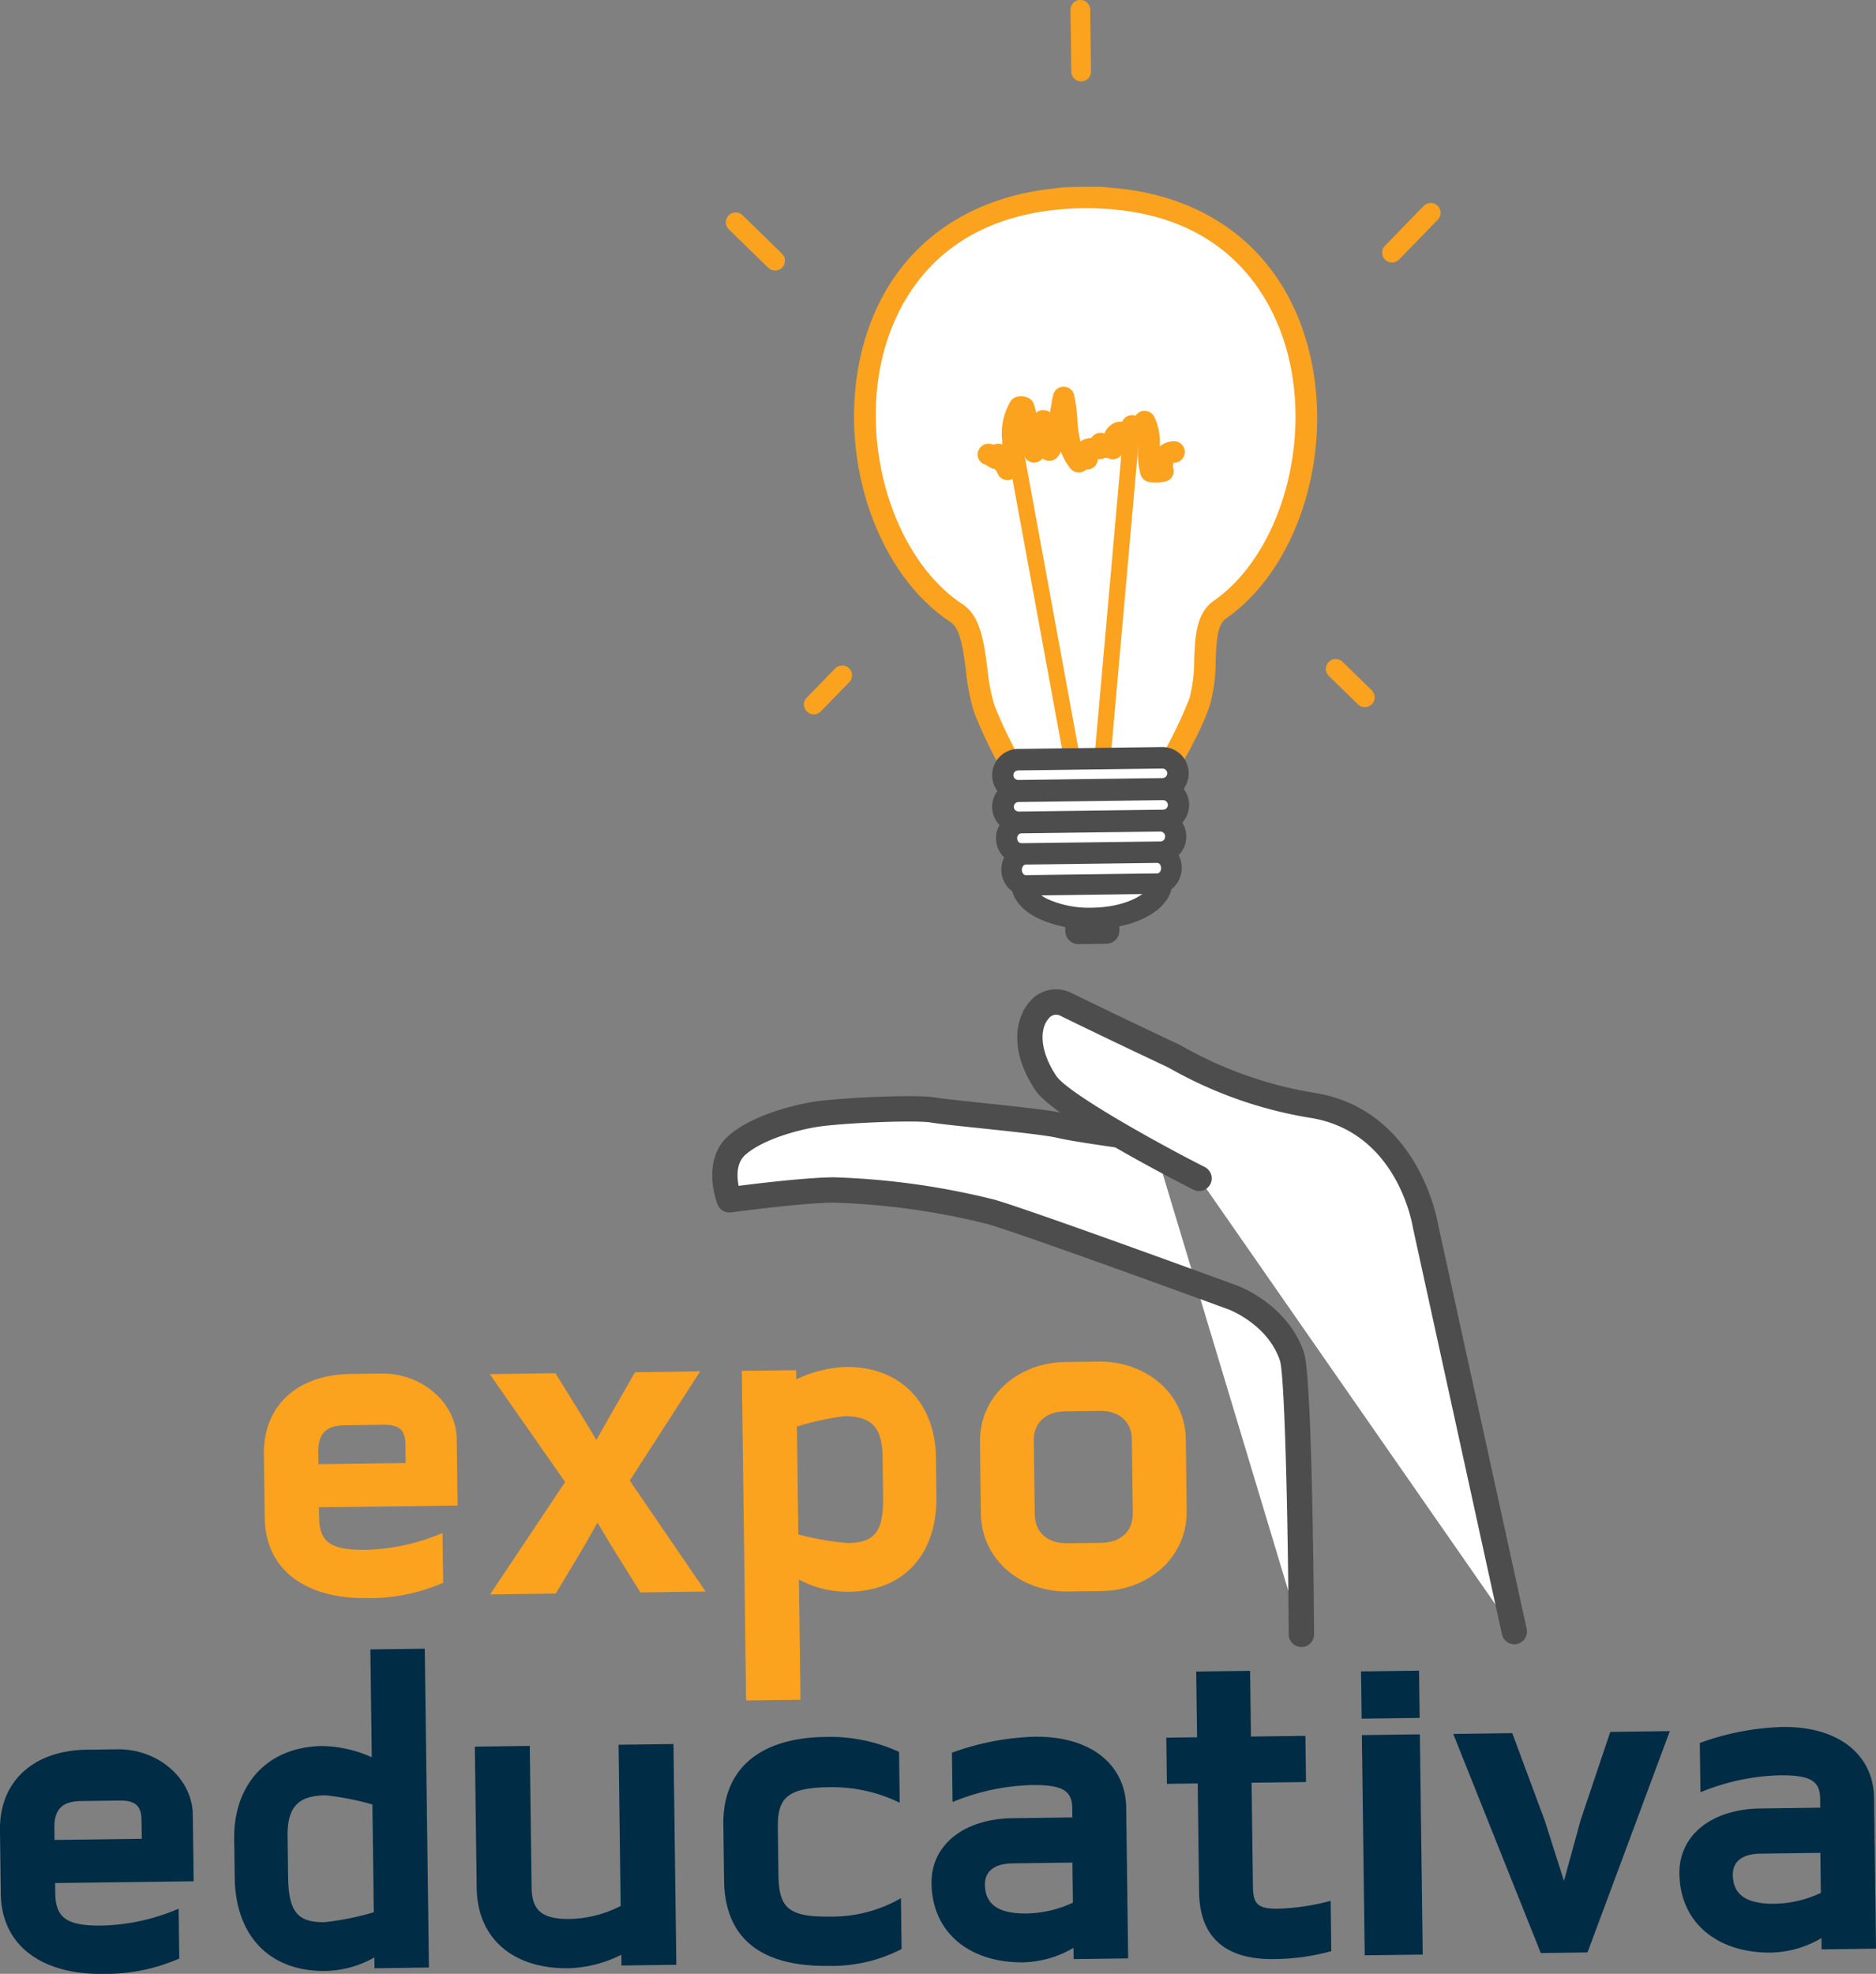 <svg xmlns="http://www.w3.org/2000/svg" width="211.288" height="222.257" viewBox="0 0 211.288 222.257">
  <rect x="0" y="0" width="211.288" height="222.257" fill="#808080" stroke="none"/>
  <g id="Grupo_857" data-name="Grupo 857" transform="translate(-44.993 -39.607)">
    <g id="Grupo_829" data-name="Grupo 829" transform="translate(44.993 225.254)">
      <g id="Grupo_820" data-name="Grupo 820" transform="translate(0 11.32)">
        <path id="Trazado_3212" data-name="Trazado 3212" d="M51.2,235.033l.013,1.1c.036,2.717,1.147,3.741,5.252,3.688a23.332,23.332,0,0,0,8.647-1.9l.073,5.608a20.643,20.643,0,0,1-8.594,1.733c-6.7.087-11.43-3.032-11.507-9.045l-.094-7.111c-.072-5.666,3.931-9.013,9.77-9.088l3.468-.045c4.567-.059,8.426,3.3,8.479,7.348l.1,7.515Zm9.733-7.068c-.021-1.616-.662-2.245-2.515-2.222l-4.278.057c-2.138.027-3.048.908-3.021,3.048l.016,1.329,9.825-.128Z" transform="translate(-44.993 -219.966)" fill="#002c45"/>
      </g>
      <g id="Grupo_821" data-name="Grupo 821" transform="translate(26.379)">
        <path id="Trazado_3213" data-name="Trazado 3213" d="M84.951,245.581l-.016-1.215a11.609,11.609,0,0,1-5.529,1.518c-6.189.081-10.112-3.86-10.2-10.506l-.059-4.395c-.076-5.9,3.569-10.34,9.926-10.422a14.231,14.231,0,0,1,5.567,1.259l-.159-12.14,6.129-.08.467,35.9Zm-.24-18.442a31.32,31.32,0,0,0-5.275-1.03c-3.239.042-4.32,1.445-4.277,4.681l.058,4.509c.052,3.99,1.11,5.133,4.116,5.092a31.236,31.236,0,0,0,5.536-1.113Z" transform="translate(-69.148 -209.601)" fill="#002c45"/>
      </g>
      <g id="Grupo_822" data-name="Grupo 822" transform="translate(53.48 10.736)">
        <path id="Trazado_3214" data-name="Trazado 3214" d="M110.476,244.368l-.015-1.212a14.134,14.134,0,0,1-5.938,1.521c-6.243.082-10.279-3.334-10.353-9.06l-.206-15.894,6.186-.081.206,15.954c.034,2.545,1.146,3.571,4.327,3.53a13.078,13.078,0,0,0,5.706-1.462l-.236-18.153,6.182-.08.322,24.856Z" transform="translate(-93.964 -219.432)" fill="#002c45"/>
      </g>
      <g id="Grupo_823" data-name="Grupo 823" transform="translate(81.464 9.934)">
        <path id="Trazado_3215" data-name="Trazado 3215" d="M131.476,244.478c-8.036.106-11.722-3.429-11.8-9.617l-.082-6.3c-.079-6.071,3.859-9.763,11.5-9.863a18.7,18.7,0,0,1,8.288,1.682l.074,5.724a17.3,17.3,0,0,0-7.943-1.746c-4.683.061-5.826,1.175-5.783,4.527l.07,5.318c.049,3.7,1.044,4.787,5.845,4.724a15.544,15.544,0,0,0,7.95-2.071l.074,5.722A17.043,17.043,0,0,1,131.476,244.478Z" transform="translate(-119.589 -218.697)" fill="#002c45"/>
      </g>
      <g id="Grupo_824" data-name="Grupo 824" transform="translate(104.913 9.913)">
        <path id="Trazado_3216" data-name="Trazado 3216" d="M157.071,243.718l-.016-1.27a11.7,11.7,0,0,1-5.646,1.632c-5.894.078-10.274-3.218-10.347-8.884-.058-4.392,3.72-7.273,9.1-7.343l6.764-.09-.014-1.044c-.026-1.964-1.075-2.642-4.6-2.6a25.185,25.185,0,0,0-8.88,1.907l-.072-5.549a29.659,29.659,0,0,1,9.286-1.8c6.591-.085,10.28,3.336,10.34,7.96l.222,17Zm-.141-10.869-6.706.088c-2.194.028-3.165.965-3.147,2.41.032,2.314,1.659,3.273,4.725,3.234a12.793,12.793,0,0,0,5.187-1.224Z" transform="translate(-141.06 -218.679)" fill="#002c45"/>
      </g>
      <g id="Grupo_825" data-name="Grupo 825" transform="translate(131.355 2.489)">
        <path id="Trazado_3217" data-name="Trazado 3217" d="M177.394,244.338c-5.493.072-8.36-2.492-8.425-7.522l-.158-12.254-3.468.046-.069-5.2,3.468-.045-.1-7.4,6.069-.08.1,7.4,6.131-.081.067,5.2-6.129.079.152,11.679c.025,1.965.5,2.537,2.868,2.507a25.931,25.931,0,0,0,5.883-.887l.074,5.665A24.716,24.716,0,0,1,177.394,244.338Z" transform="translate(-165.273 -211.88)" fill="#002c45"/>
      </g>
      <g id="Grupo_826" data-name="Grupo 826" transform="translate(153.289 2.472)">
        <path id="Trazado_3218" data-name="Trazado 3218" d="M185.428,217.269l-.07-5.317,6.532-.086.07,5.318Zm.346,26.65-.322-24.8,6.532-.084.322,24.8Z" transform="translate(-185.358 -211.865)" fill="#002c45"/>
      </g>
      <g id="Grupo_827" data-name="Grupo 827" transform="translate(163.675 9.274)">
        <path id="Trazado_3219" data-name="Trazado 3219" d="M209.99,243.018l-5.262.069-9.86-24.674,6.646-.086,3.656,9.837,2.168,6.8,1.876-6.847,3.341-9.93,6.706-.088Z" transform="translate(-194.868 -218.093)" fill="#002c45"/>
      </g>
      <g id="Grupo_828" data-name="Grupo 828" transform="translate(189.146 8.816)">
        <path id="Trazado_3220" data-name="Trazado 3220" d="M234.206,242.713l-.017-1.27a11.71,11.71,0,0,1-5.648,1.633c-5.894.076-10.274-3.218-10.349-8.883-.057-4.4,3.721-7.275,9.1-7.345l6.761-.09-.013-1.043c-.027-1.962-1.075-2.643-4.6-2.6a25.151,25.151,0,0,0-8.879,1.907l-.073-5.55a29.665,29.665,0,0,1,9.285-1.8c6.592-.085,10.281,3.337,10.34,7.96l.222,17Zm-.142-10.867-6.706.086c-2.2.029-3.168.965-3.148,2.41.029,2.314,1.66,3.274,4.723,3.234a12.818,12.818,0,0,0,5.191-1.224Z" transform="translate(-218.191 -217.674)" fill="#002c45"/>
      </g>
    </g>
    <g id="Grupo_834" data-name="Grupo 834" transform="translate(74.714 192.921)">
      <g id="Grupo_830" data-name="Grupo 830" transform="translate(0 1.342)">
        <path id="Trazado_3221" data-name="Trazado 3221" d="M78.414,196.288l.013,1.1c.036,2.716,1.147,3.746,5.252,3.691a23.357,23.357,0,0,0,8.648-1.9l.073,5.607a20.607,20.607,0,0,1-8.594,1.731c-6.7.086-11.428-3.031-11.505-9.043l-.093-7.111c-.074-5.666,3.928-9.013,9.768-9.088l3.466-.045c4.569-.06,8.432,3.3,8.483,7.346l.1,7.516Zm9.737-7.061c-.022-1.622-.665-2.251-2.515-2.225l-4.279.055c-2.138.028-3.051.909-3.023,3.047l.016,1.33,9.828-.128Z" transform="translate(-72.208 -181.223)" fill="#fba21f"/>
      </g>
      <g id="Grupo_831" data-name="Grupo 831" transform="translate(25.44 1.106)">
        <path id="Trazado_3222" data-name="Trazado 3222" d="M112.475,205.9l-3.366-5.39-1.475-2.47-1.414,2.507-3.284,5.477-7.4.1,8.452-12.658L95.5,181.316l7.4-.1,3.132,5.047,1.479,2.466,1.411-2.5,2.939-5.125,7.342-.1-7.934,12.3,8.543,12.493Z" transform="translate(-95.503 -181.007)" fill="#fba21f"/>
      </g>
      <g id="Grupo_832" data-name="Grupo 832" transform="translate(53.826 0.602)">
        <path id="Trazado_3223" data-name="Trazado 3223" d="M133.5,205.867a11.648,11.648,0,0,1-5.571-1.374l.177,13.53-6.128.079-.484-37.113,6.128-.079.013,1.039a14.267,14.267,0,0,1,5.535-1.4c6.358-.084,10.114,4.265,10.189,10.157l.058,4.395C143.5,201.749,139.683,205.787,133.5,205.867Zm3.851-15.2c-.043-3.237-1.162-4.609-4.4-4.567a31.462,31.462,0,0,0-5.247,1.167l.159,12.138a31.076,31.076,0,0,0,5.564.969c3.005-.038,4.033-1.208,3.981-5.2Z" transform="translate(-121.496 -180.545)" fill="#fba21f"/>
      </g>
      <g id="Grupo_833" data-name="Grupo 833" transform="translate(80.644)">
        <path id="Trazado_3224" data-name="Trazado 3224" d="M159.743,205.836l-3.757.049c-5.262.069-9.761-3.515-9.829-8.777l-.1-8.034c-.068-5.261,4.336-8.96,9.6-9.03l3.757-.048c5.261-.07,9.76,3.516,9.828,8.777l.1,8.033C169.406,202.068,165,205.768,159.743,205.836Zm3.419-17.1c-.026-2.026-1.487-3.218-3.628-3.19l-3.872.05c-2.139.027-3.568,1.258-3.543,3.284l.109,8.323c.028,2.079,1.487,3.276,3.627,3.248l3.874-.05c2.139-.028,3.569-1.261,3.542-3.341Z" transform="translate(-146.052 -179.994)" fill="#fba21f"/>
      </g>
    </g>
    <g id="Grupo_835" data-name="Grupo 835" transform="translate(125.213 163.036)">
      <path id="Trazado_3225" data-name="Trazado 3225" d="M184.682,213.111s-.188-28.658-1.059-31.273c-1.6-4.791-6.632-6.65-6.632-6.65s-22.821-8.364-27.263-9.654a84.138,84.138,0,0,0-17.743-2.464c-4.039.051-11.727,1.114-11.727,1.114s-1.592-4.022.882-6.17,7.057-3.187,8.81-3.463c2.69-.418,11.153-.838,13.277-.48s11.945,1.191,14.266,1.739,10.413,1.6,10.413,1.6" transform="translate(-118.329 -152.509)" fill="#fff"/>
      <path id="Trazado_3226" data-name="Trazado 3226" d="M184.8,214.659a1.43,1.43,0,0,1-1.428-1.419c-.088-13.732-.465-29.2-.986-30.83-1.369-4.092-5.727-5.745-5.772-5.762-.223-.082-22.822-8.36-27.167-9.621a81.5,81.5,0,0,0-17.325-2.408c-3.9.049-11.476,1.09-11.551,1.1a1.429,1.429,0,0,1-1.522-.889c-.08-.2-1.929-4.993,1.273-7.775,3.141-2.723,8.879-3.692,9.523-3.794,2.57-.4,11.3-.889,13.736-.477.8.134,2.91.355,5.145.592,3.621.381,7.728.814,9.212,1.164,2.219.524,10.189,1.559,10.27,1.569a1.428,1.428,0,1,1-.366,2.832c-.335-.043-8.2-1.065-10.559-1.623-1.307-.308-5.493-.749-8.856-1.1-2.377-.251-4.432-.468-5.318-.616-1.832-.311-10.083.055-12.821.482-2.033.321-6.032,1.343-8.094,3.131-1.051.913-.979,2.475-.775,3.514,2.361-.3,7.527-.922,10.667-.964a85.034,85.034,0,0,1,18.158,2.522c4.438,1.29,26.423,9.343,27.357,9.685.235.086,5.694,2.16,7.494,7.536.9,2.694,1.1,26.894,1.134,31.717a1.429,1.429,0,0,1-1.419,1.436Z" transform="translate(-118.449 -152.629)" fill="#4d4d4d"/>
    </g>
    <g id="Grupo_836" data-name="Grupo 836" transform="translate(159.567 150.999)">
      <path id="Trazado_3227" data-name="Trazado 3227" d="M205.765,213.814,195.737,168.03s-1.835-11.847-12.878-13.5a48.024,48.024,0,0,1-15.7-5.648c-6.39-3-10.708-5.121-11.968-5.732-2.711-1.311-6.118,2.967-2.194,8.884,1.962,2.956,17.27,10.745,17.27,10.745" transform="translate(-149.787 -141.487)" fill="#fff"/>
      <path id="Trazado_3228" data-name="Trazado 3228" d="M205.885,215.362a1.43,1.43,0,0,1-1.393-1.123l-10.029-45.783c-.085-.525-1.849-10.92-11.7-12.392a47.5,47.5,0,0,1-15.455-5.429c-.293-.159-.51-.276-.644-.34-5.577-2.619-9.579-4.568-11.35-5.431l-.633-.309a1.053,1.053,0,0,0-1.261.375c-.96,1.1-1.059,3.514.88,6.436,1.209,1.825,10.51,7.1,16.727,10.263a1.426,1.426,0,1,1-1.294,2.542c-2.613-1.328-15.749-8.115-17.813-11.227-2.96-4.462-2.2-8.117-.651-9.892a3.853,3.853,0,0,1,4.656-1.066l.639.31c1.765.861,5.755,2.8,11.315,5.415.164.076.427.218.783.408a44.69,44.69,0,0,0,14.525,5.121c11.943,1.784,14.057,14.562,14.077,14.691l10.014,45.7a1.43,1.43,0,0,1-1.091,1.7A1.4,1.4,0,0,1,205.885,215.362Z" transform="translate(-149.907 -141.607)" fill="#4d4d4d"/>
    </g>
    <g id="Grupo_856" data-name="Grupo 856" transform="translate(126.721 39.607)">
      <g id="Grupo_837" data-name="Grupo 837" transform="translate(38.221 100.876)">
        <path id="Rectángulo_1015" data-name="Rectángulo 1015" d="M.242,0H3.43a.241.241,0,0,1,.241.241V2.73a.24.24,0,0,1-.24.24H.242A.242.242,0,0,1,0,2.728V.242A.242.242,0,0,1,.242,0Z" transform="translate(1.207 1.256) rotate(-0.76)" fill="#fff"/>
        <path id="Trazado_3229" data-name="Trazado 3229" d="M156.337,137.411a1.48,1.48,0,0,1-1.477-1.447l-.032-2.453a1.476,1.476,0,0,1,1.458-1.492l3.14-.042h.014a1.477,1.477,0,0,1,1.48,1.459l.032,2.439a1.471,1.471,0,0,1-1.459,1.494l-3.14.042Zm.925-2.982.008.547,1.249-.016-.008-.547Zm2.2.519h0Zm-3.145-.507h0Zm2.18-.977v0Z" transform="translate(-154.829 -131.978)" fill="#4d4d4d"/>
      </g>
      <g id="Grupo_838" data-name="Grupo 838" transform="translate(32.158 94.167)">
        <path id="Trazado_3230" data-name="Trazado 3230" d="M166.11,130.861c.028,2.219-3.471,4.065-7.813,4.121s-7.884-1.7-7.912-3.916,3.464-4.065,7.808-4.12S166.08,128.643,166.11,130.861Z" transform="translate(-149.175 -125.732)" fill="#fff"/>
        <path id="Trazado_3231" data-name="Trazado 3231" d="M158.2,136.3a13.589,13.589,0,0,1-5.907-1.231c-1.923-.952-2.992-2.332-3.012-3.882s1.012-2.955,2.909-3.958a13.719,13.719,0,0,1,6.093-1.389c5.162-.091,9.1,2.128,9.144,5.111h0c.038,2.98-3.834,5.279-9.007,5.347Zm.308-8.04h-.192a11.46,11.46,0,0,0-5,1.11c-1.021.541-1.626,1.207-1.618,1.784s.629,1.231,1.664,1.744a11.441,11.441,0,0,0,5.02.979c4.063-.054,6.633-1.751,6.619-2.9C164.985,129.853,162.454,128.257,158.5,128.257Z" transform="translate(-149.277 -125.835)" fill="#4d4d4d"/>
      </g>
      <g id="Grupo_843" data-name="Grupo 843" transform="translate(14.46 21.025)">
        <g id="Grupo_839" data-name="Grupo 839">
          <path id="Trazado_3232" data-name="Trazado 3232" d="M158.731,59.975c-.472.005-.941.013-1.4.038-.22.011-.429,0-.652.019l-.005.033c-28.141,2.011-27.049,36.918-12.157,46.716,2.488,1.636,1.884,7.215,3.117,10.765a53.231,53.231,0,0,0,4.262,8.39l.417.406,1.09,4.932,6.285,2.253,5.247-2.578,1.936-4.8.412-.416s3.489-5.449,4.63-9.033-.2-8.608,2.245-10.309c14.627-10.184,14.812-45.106-13.371-46.383l0-.033c-.227-.01-.431,0-.657,0C159.672,59.963,159.2,59.967,158.731,59.975Z" transform="translate(-132.969 -58.758)" fill="#fff"/>
          <path id="Trazado_3233" data-name="Trazado 3233" d="M159.866,134.942l-7.4-2.652-1.155-5.232-.339-.378a53.605,53.605,0,0,1-4.38-8.637,24.089,24.089,0,0,1-.917-4.688c-.3-2.326-.613-4.733-1.721-5.461-8.606-5.66-12.96-19.236-9.915-30.9,2.7-10.341,10.585-16.842,21.711-17.952l0-.017.948-.1c.145-.011.288-.012.429-.015l.245,0c.465-.026.952-.034,1.44-.04s.977-.01,1.447,0h.24c.144,0,.282,0,.429,0l1.022.1c11.114.841,19.139,7.129,22.1,17.373,3.349,11.583-.649,25.267-9.1,31.152-.991.689-1.069,2.667-1.152,4.761a18.677,18.677,0,0,1-.631,4.922c-1.176,3.692-4.617,9.09-4.764,9.318l-.4.442-2.019,5Zm-5.321-4.481,5.172,1.854,4.373-2.148,1.853-4.592.49-.5a49.031,49.031,0,0,0,4.429-8.641,17.01,17.01,0,0,0,.519-4.283c.1-2.595.21-5.277,2.19-6.654,7.526-5.239,11.187-18.021,8.159-28.491-1.612-5.579-6.472-15.034-20.895-15.688l-.84-.037c-.381-.008-.762,0-1.142,0h0c-.454.007-.906.014-1.348.038l-.638.048c-14.4,1.03-19.013,10.61-20.48,16.228-2.753,10.547,1.241,23.229,8.9,28.27,2.036,1.338,2.421,4.3,2.792,7.173a22.385,22.385,0,0,0,.8,4.206,50.87,50.87,0,0,0,4.07,8.026l.568.555Z" transform="translate(-133.072 -58.86)" fill="#fba21f"/>
        </g>
        <g id="Grupo_840" data-name="Grupo 840" transform="translate(13.905 22.52)">
          <path id="Trazado_3234" data-name="Trazado 3234" d="M165.882,90.269a3.939,3.939,0,0,1-.8-.072,1.212,1.212,0,0,1-.9-.8,8.622,8.622,0,0,1-.289-2.919c0-.271.009-.538,0-.8-.029-.012-.058-.026-.086-.04a1.211,1.211,0,0,1-1.55.543c0,.054,0,.108.008.168a1.211,1.211,0,0,1-1.685,1.2.794.794,0,0,0-.253-.054c-.047-.007-.1-.012-.147-.021a1.22,1.22,0,0,1-.819.149,1.233,1.233,0,0,1-1.313,1.183,1.224,1.224,0,0,1-.695.329,1.255,1.255,0,0,1-1.093-.452,6.6,6.6,0,0,1-1.054-1.907,5.491,5.491,0,0,1-.312.519,1.2,1.2,0,0,1-1,.53h0a1.218,1.218,0,0,1-.76-.268,1.213,1.213,0,0,1-.949.464h0a1.212,1.212,0,0,1-1.187-.973c0-.022-.009-.046-.014-.069a4.858,4.858,0,0,1-.8,2.505,1.2,1.2,0,0,1-1.154.507,1.211,1.211,0,0,1-.979-.794,2.41,2.41,0,0,0-.284-.444,1.194,1.194,0,0,1-.348-.084,2.684,2.684,0,0,1-.55-.318l-.084-.061a1.212,1.212,0,0,1-.972-1.229,1.261,1.261,0,0,1,1.253-1.169,1.741,1.741,0,0,1,.566.119,1.255,1.255,0,0,1,.738-.093,1.226,1.226,0,0,1,.221.066c0-.147,0-.3-.005-.452a7.039,7.039,0,0,1,.959-4.438,1.206,1.206,0,0,1,.671-.471,1.844,1.844,0,0,1,1.343.137,1.216,1.216,0,0,1,.625.769c.078.29.155.589.232.892a1.1,1.1,0,0,1,.832-.306,1.2,1.2,0,0,1,.717.254c.019-.109.037-.216.056-.323.1-.565.189-1.115.3-1.618a1.207,1.207,0,0,1,1.172-.95h.01a1.211,1.211,0,0,1,1.178.932,17.676,17.676,0,0,1,.371,2.784,12.282,12.282,0,0,0,.352,2.466,1.191,1.191,0,0,1,.474-.264,5.559,5.559,0,0,1,.76-.154,1.219,1.219,0,0,1,.666-.513,1.233,1.233,0,0,1,.8.028,2.131,2.131,0,0,1,1.053-1.169,1.739,1.739,0,0,1,.937-.161,1.193,1.193,0,0,1,.7-.668,1.162,1.162,0,0,1,.806,0,1.212,1.212,0,0,1,2.074.045,6.443,6.443,0,0,1,.65,3.4,2.626,2.626,0,0,1,1.528-.584,1.211,1.211,0,0,1,.178,2.416.4.4,0,0,0-.161.034,1.086,1.086,0,0,0,.005.648,1.21,1.21,0,0,1-.921,1.443A5.327,5.327,0,0,1,165.882,90.269Zm-18.91-1.952h0Zm14.77-2.5" transform="translate(-145.804 -79.481)" fill="#fba21f"/>
        </g>
        <g id="Grupo_841" data-name="Grupo 841" transform="translate(17.055 28.281)">
          <rect id="Rectángulo_1016" data-name="Rectángulo 1016" width="1.817" height="36.402" transform="translate(0 0.328) rotate(-10.401)" fill="#fba21f"/>
        </g>
        <g id="Grupo_842" data-name="Grupo 842" transform="translate(27.106 26.877)">
          <rect id="Rectángulo_1017" data-name="Rectángulo 1017" width="37.216" height="1.816" transform="translate(0 37.07) rotate(-84.925)" fill="#fba21f"/>
        </g>
      </g>
      <g id="Grupo_844" data-name="Grupo 844" transform="translate(29.988 84.119)">
        <path id="Trazado_3235" data-name="Trazado 3235" d="M168.142,119.466a1.752,1.752,0,0,1-1.727,1.771l-16.25.211a1.747,1.747,0,0,1-1.767-1.725h0a1.745,1.745,0,0,1,1.721-1.769l16.25-.212a1.748,1.748,0,0,1,1.772,1.724Z" transform="translate(-147.188 -116.532)" fill="#fff"/>
        <path id="Trazado_3236" data-name="Trazado 3236" d="M150.245,122.762a2.959,2.959,0,0,1-.04-5.917l16.25-.211h.041a2.963,2.963,0,0,1,2.958,2.918h0a2.964,2.964,0,0,1-2.921,3l-16.25.212Zm16.249-3.707h-.007l-16.25.211a.534.534,0,0,0-.526.543.542.542,0,0,0,.162.38.658.658,0,0,0,.38.152l16.248-.212a.537.537,0,0,0-.007-1.074Z" transform="translate(-147.29 -116.634)" fill="#4d4d4d"/>
      </g>
      <g id="Grupo_845" data-name="Grupo 845" transform="translate(30.034 87.676)">
        <path id="Trazado_3237" data-name="Trazado 3237" d="M168.184,122.722a1.748,1.748,0,0,1-1.727,1.769l-16.249.213a1.746,1.746,0,0,1-1.767-1.724h0a1.743,1.743,0,0,1,1.72-1.769l16.25-.211a1.747,1.747,0,0,1,1.772,1.722Z" transform="translate(-147.23 -119.789)" fill="#fff"/>
        <path id="Trazado_3238" data-name="Trazado 3238" d="M150.287,126.018a2.957,2.957,0,0,1-.038-5.915l16.248-.212h.042a2.963,2.963,0,0,1,2.958,2.917h0a2.961,2.961,0,0,1-2.922,3l-16.249.213Zm16.25-3.705h-.008l-16.25.212a.533.533,0,0,0-.526.542.537.537,0,0,0,.163.379.761.761,0,0,0,.379.152l16.248-.213a.536.536,0,1,0-.005-1.071Z" transform="translate(-147.332 -119.891)" fill="#4d4d4d"/>
      </g>
      <g id="Grupo_846" data-name="Grupo 846" transform="translate(30.45 91.256)">
        <path id="Trazado_3239" data-name="Trazado 3239" d="M167.846,125.984a1.718,1.718,0,0,1-1.661,1.768l-15.676.2a1.715,1.715,0,0,1-1.706-1.723h0a1.716,1.716,0,0,1,1.66-1.77l15.677-.2a1.717,1.717,0,0,1,1.706,1.725Z" transform="translate(-147.612 -123.069)" fill="#fff"/>
        <path id="Trazado_3240" data-name="Trazado 3240" d="M150.587,129.246a2.818,2.818,0,0,1-2.02-.85,2.981,2.981,0,0,1-.017-4.16,2.828,2.828,0,0,1,2-.864l15.677-.2h.036a2.913,2.913,0,0,1,2.875,2.9h0a2.912,2.912,0,0,1-2.837,2.973l-15.675.2Zm15.674-3.7h-.005l-15.678.2a.455.455,0,0,0-.324.144.608.608,0,0,0,0,.827.466.466,0,0,0,.332.143h.005l15.676-.2a.529.529,0,0,0,.487-.561h0A.53.53,0,0,0,166.261,125.549Z" transform="translate(-147.713 -123.169)" fill="#4d4d4d"/>
      </g>
      <g id="Grupo_847" data-name="Grupo 847" transform="translate(31.053 94.85)">
        <path id="Trazado_3241" data-name="Trazado 3241" d="M167.32,129.246a1.674,1.674,0,0,1-1.57,1.767l-14.813.193a1.674,1.674,0,0,1-1.614-1.725h0a1.677,1.677,0,0,1,1.569-1.768l14.813-.193a1.676,1.676,0,0,1,1.615,1.727Z" transform="translate(-148.167 -126.362)" fill="#fff"/>
        <path id="Trazado_3242" data-name="Trazado 3242" d="M151.014,132.459a2.66,2.66,0,0,1-1.864-.769,2.988,2.988,0,0,1-.885-2.1,2.834,2.834,0,0,1,2.708-2.939l14.814-.193a2.8,2.8,0,0,1,2.786,2.866v0a2.982,2.982,0,0,1-.743,2.024,2.654,2.654,0,0,1-1.97.913l-14.812.193Zm14.806-3.687h0L151,128.965c-.232,0-.43.283-.428.6a.676.676,0,0,0,.188.471.37.37,0,0,0,.251.114h0l14.814-.193a.374.374,0,0,0,.271-.139.686.686,0,0,0,.159-.458C166.256,129.038,166.055,128.772,165.82,128.772Z" transform="translate(-148.265 -126.46)" fill="#4d4d4d"/>
      </g>
      <g id="Grupo_855" data-name="Grupo 855">
        <g id="Grupo_851" data-name="Grupo 851" transform="translate(38.838)">
          <g id="Grupo_848" data-name="Grupo 848">
            <path id="Trazado_3243" data-name="Trazado 3243" d="M156.594,48.774a1.11,1.11,0,0,1-1.11-1.1l-.091-6.947a1.109,1.109,0,0,1,1.1-1.125h.014a1.109,1.109,0,0,1,1.11,1.1l.091,6.947a1.109,1.109,0,0,1-1.094,1.125Z" transform="translate(-155.394 -39.607)" fill="#fba21f"/>
          </g>
          <g id="Grupo_849" data-name="Grupo 849" transform="translate(35.102 22.881)">
            <path id="Trazado_3244" data-name="Trazado 3244" d="M188.647,67.236a1.11,1.11,0,0,1-.8-1.885l4.341-4.457a1.111,1.111,0,1,1,1.591,1.55L189.442,66.9A1.106,1.106,0,0,1,188.647,67.236Z" transform="translate(-187.536 -60.559)" fill="#fba21f"/>
          </g>
          <g id="Grupo_850" data-name="Grupo 850" transform="translate(28.763 74.21)">
            <path id="Trazado_3245" data-name="Trazado 3245" d="M186.123,112.979a1.106,1.106,0,0,1-.775-.315l-3.281-3.2a1.109,1.109,0,1,1,1.55-1.588l3.281,3.2a1.109,1.109,0,0,1-.774,1.9Z" transform="translate(-181.732 -107.56)" fill="#fba21f"/>
          </g>
        </g>
        <g id="Grupo_854" data-name="Grupo 854" transform="translate(0 23.9)">
          <g id="Grupo_852" data-name="Grupo 852">
            <path id="Trazado_3246" data-name="Trazado 3246" d="M125.4,68.054a1.109,1.109,0,0,1-.775-.313L120.165,63.4a1.111,1.111,0,0,1,1.55-1.591l4.459,4.342a1.11,1.11,0,0,1-.774,1.906Z" transform="translate(-119.83 -61.492)" fill="#fba21f"/>
          </g>
          <g id="Grupo_853" data-name="Grupo 853" transform="translate(8.817 51.035)">
            <path id="Trazado_3247" data-name="Trazado 3247" d="M129.014,113.727a1.108,1.108,0,0,1-.794-1.884l3.2-3.284a1.109,1.109,0,1,1,1.588,1.55l-3.2,3.284A1.105,1.105,0,0,1,129.014,113.727Z" transform="translate(-127.904 -108.224)" fill="#fba21f"/>
          </g>
        </g>
      </g>
    </g>
  </g>
</svg>
